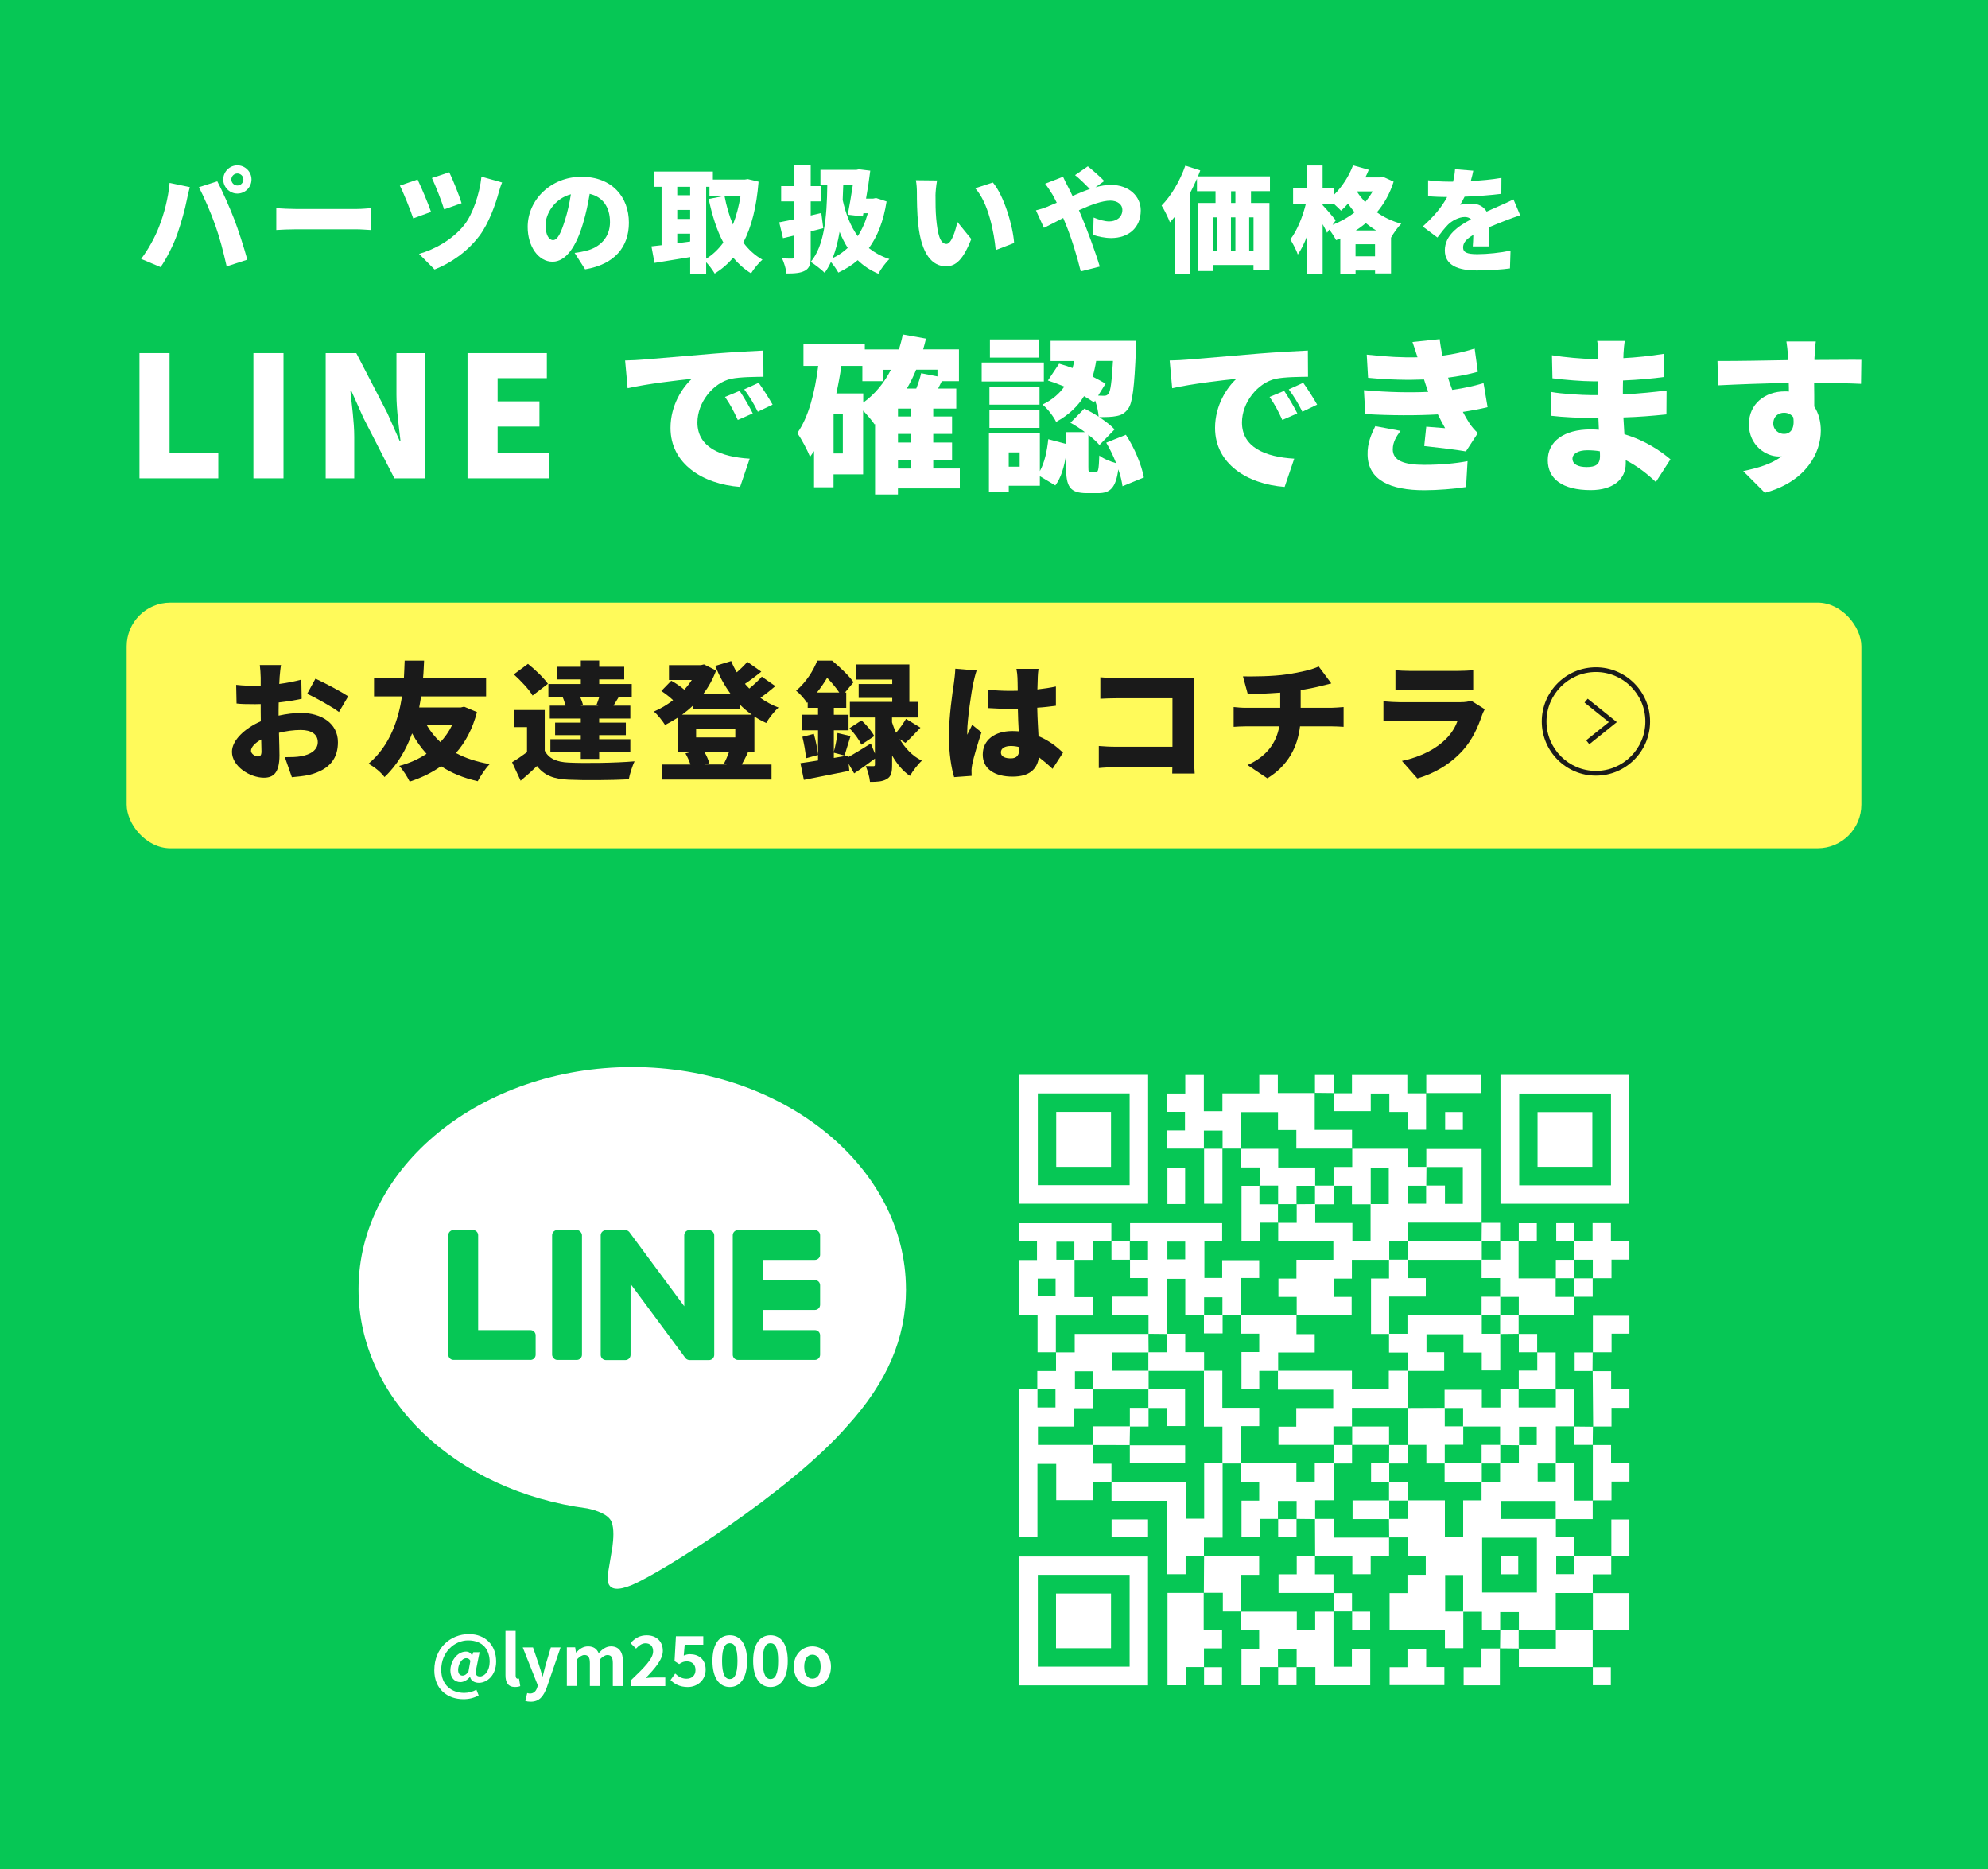 <?xml version="1.0" encoding="UTF-8"?><svg id="_レイヤー_2" xmlns="http://www.w3.org/2000/svg" viewBox="0 0 518 487"><defs><style>.cls-1{fill:#fffa5a;}.cls-2{fill:#fff;}.cls-3{fill:#06c755;}.cls-4{fill:#1a1a1a;}</style></defs><g id="_レイヤー_1-2"><rect class="cls-3" width="518" height="487"/><path class="cls-2" d="m36.34,91.99h7.84v26.06h12.7v6.57h-20.54v-32.63Z"/><path class="cls-2" d="m66.03,91.99h7.84v32.63h-7.84v-32.63Z"/><path class="cls-2" d="m84.86,91.99h7.97l8.1,15.63,3.2,7.23h.22c-.39-3.46-1.05-8.15-1.05-12.04v-10.82h7.44v32.63h-7.97l-8.06-15.72-3.2-7.14h-.22c.35,3.64,1.01,8.1,1.01,12.04v10.82h-7.44v-32.63Z"/><path class="cls-2" d="m121.82,91.99h20.67v6.53h-12.83v6.04h10.9v6.57h-10.9v6.92h13.31v6.57h-21.15v-32.63Z"/><path class="cls-2" d="m167.41,93.69c4.12-.35,10.73-.88,18.74-1.58,4.38-.35,9.55-.66,12.74-.79l.04,6.83c-2.28.04-6,.04-8.41.53-4.73,1.05-8.8,6.18-8.8,11.39,0,6.44,6.04,8.98,13.62,9.42l-2.5,7.36c-9.77-.74-18.13-6.04-18.13-15.37,0-6,3.2-10.64,5.56-12.79-3.77.39-11.47,1.27-16.73,2.45l-.66-7.23c1.75-.04,3.68-.13,4.51-.22Zm28.73,14.01l-3.9,1.71c-1.18-2.54-1.93-3.99-3.33-6l3.81-1.58c1.09,1.62,2.63,4.25,3.42,5.87Zm5.17-2.28l-3.85,1.84c-1.27-2.5-2.1-3.85-3.55-5.82l3.77-1.71c1.14,1.58,2.76,4.12,3.63,5.69Z"/><path class="cls-2" d="m250.09,127.24h-16.12v1.58h-5.96v-18.35l-.13.09c-.57-.88-1.84-2.36-2.98-3.59v16.6h-7.71v3.37h-5.08v-9.42c-.35.53-.7,1.01-1.05,1.49-.57-1.49-2.23-4.73-3.33-6.17,2.98-4.2,4.6-10.64,5.47-17.52h-3.85v-5.74h15.99v1.45h8.89c.39-1.27.74-2.54,1.01-3.9l6.04,1.09c-.22.96-.48,1.88-.74,2.8h9.33v8.28h-4.47c-.35.66-.66,1.31-.96,1.93h4.73v5.21h-6v2.06h4.9v4.55h-4.9v2.23h4.9v4.55h-4.9v2.23h6.92v5.17Zm-30.48-19.31h-2.41v10.2h2.41v-10.2Zm5.3-3.02c3.02-2.19,5.43-5.08,7.23-8.58h-2.1v2.98h-5.34v-3.99h-5.47c-.35,2.41-.79,4.82-1.31,7.18h7.01v2.41Zm12.44,1.53h-3.37v2.06h3.37v-2.06Zm0,6.61h-3.37v2.23h3.37v-2.23Zm-3.37,9.02h3.37v-2.23h-3.37v2.23Zm4.73-25.75c-.7,1.75-1.53,3.37-2.41,4.9h2.45c.53-1.36,1.01-2.8,1.27-3.99l4.25.83v-1.75h-5.56Z"/><path class="cls-2" d="m271.99,99.39h-16.2v-4.95h16.2v4.95Zm20.5,27.28c-.18-1.27-.53-2.8-1.1-4.38-.66,4.86-2.15,6.18-5.25,6.18h-2.93c-4.51,0-5.43-1.75-5.43-6.79v-3.15c-.48,3.02-1.27,5.87-2.8,7.93l-4.03-2.41v2.5h-8.1v1.58h-5.17v-15.2h13.27v9.81c1.23-2.23,1.88-5.26,2.19-8.32l4.64,1.23v-3.07h4.91c-1.23-.92-2.54-1.75-3.77-2.45l3.63-3.68c1.18.57,2.5,1.31,3.72,2.1-.09-1.27-.44-2.85-.92-4.2l-.31.48c-.74-.53-1.62-1.05-2.58-1.62-1.58,2.58-3.9,4.86-7.27,6.7-.7-1.45-2.28-3.5-3.55-4.51,2.63-1.27,4.42-2.89,5.69-4.69-1.45-.61-2.93-1.14-4.29-1.58l2.93-4.38c1.14.31,2.32.7,3.5,1.14.18-.61.31-1.23.44-1.84h-6.17v-5.25h22.33s0,1.53-.09,2.23c-.39,9.77-.88,14.01-2.06,15.5-.92,1.23-1.84,1.66-3.11,1.88-1.01.22-2.63.26-4.38.26,1.58,1.05,3.07,2.19,3.99,3.2l-3.94,4.07c-.66-.79-1.71-1.75-2.89-2.67v8.32c0,1.31.04,1.45.66,1.45h1.23c.66,0,.83-.53.96-4.38.92.79,2.85,1.58,4.38,2.01-.7-1.84-1.62-3.72-2.58-5.34l5.12-2.06c2.28,3.42,4.12,7.97,4.69,11.12l-5.56,2.28Zm-21.63-21.24h-13.05v-4.73h13.05v4.73Zm-13.05,1.31h13.05v4.73h-13.05v-4.73Zm12.96-13.58h-12.83v-4.73h12.83v4.73Zm-5.08,24.7h-2.85v3.72h2.85v-3.72Zm19.93-23.82c-.22,1.4-.53,2.76-.92,4.07,1.27.66,2.41,1.27,3.37,1.84l-1.93,3.11c.57.04,1.05.04,1.45.04.53.04.92-.09,1.27-.57.48-.66.83-2.93,1.14-8.5h-4.38Z"/><path class="cls-2" d="m309.3,93.69c4.12-.35,10.73-.88,18.74-1.58,4.38-.35,9.55-.66,12.74-.79l.04,6.83c-2.28.04-6,.04-8.41.53-4.73,1.05-8.8,6.18-8.8,11.39,0,6.44,6.04,8.98,13.62,9.42l-2.5,7.36c-9.77-.74-18.13-6.04-18.13-15.37,0-6,3.2-10.64,5.56-12.79-3.77.39-11.47,1.27-16.73,2.45l-.66-7.23c1.75-.04,3.68-.13,4.51-.22Zm28.73,14.01l-3.9,1.71c-1.18-2.54-1.93-3.99-3.33-6l3.81-1.58c1.09,1.62,2.63,4.25,3.42,5.87Zm5.17-2.28l-3.85,1.84c-1.27-2.5-2.1-3.85-3.55-5.82l3.77-1.71c1.14,1.58,2.76,4.12,3.63,5.69Z"/><path class="cls-2" d="m372.14,102.1c-.13-.39-.26-.74-.39-1.09-.26-.83-.53-1.53-.7-2.15-4.12.18-9.07.09-14.58-.44l-.35-6.04c5.12.57,9.37.79,13.23.7-.39-1.27-.83-2.58-1.31-3.98l7.09-.74c.17,1.53.44,2.93.7,4.29,2.89-.35,5.61-.96,8.41-1.84l.83,6.04c-2.36.66-4.99,1.18-7.75,1.53.13.53.31,1.01.48,1.53.18.48.39,1.05.61,1.66,3.5-.48,6-1.14,8.15-1.75l1.05,6.26c-1.97.48-4.12.88-6.44,1.23.57,1.09,1.18,2.15,1.75,3.02.66.96,1.27,1.66,2.15,2.5l-3.11,4.77c-2.45-.44-7.58-1.05-10.86-1.4l.53-5.04c1.53.13,3.68.31,4.91.39-.7-1.23-1.31-2.41-1.88-3.59-5.39.31-12.39.31-18.92-.09l-.35-6.22c6.44.57,12.04.66,16.77.44Zm-9.24,14.93c0,3.02,2.98,4.07,8.19,4.07,4.16,0,8.19-.35,11.3-.96l-.39,6.74c-3.07.48-7.4.83-10.9.83-8.85,0-14.63-2.63-14.76-9.2-.09-3.02.96-5.34,2.01-7.49l6.57,1.23c-1.05,1.4-2.01,2.93-2.01,4.77Z"/><path class="cls-2" d="m423.03,92.03c0,.35-.04.79-.04,1.27,3.37-.18,6.83-.53,10.64-1.14l-.04,6.04c-2.63.39-6.48.74-10.69.92-.04,1.27-.04,2.5-.04,3.63,4.51-.22,8.01-.61,11.39-1.01l-.04,6.22c-3.85.39-7.05.66-11.21.79.09,1.4.18,2.89.26,4.38,5.39,1.58,9.46,4.38,12,6.53l-3.81,5.91c-2.15-2.06-4.82-4.16-7.84-5.69v.88c0,4.12-3.33,6.92-9.11,6.92-7.4,0-11.21-2.93-11.21-7.8s4.2-8.01,11.17-8.01c.74,0,1.45.04,2.15.09-.04-1.01-.09-2.06-.13-3.07h-2.15c-2.32,0-7.36-.22-10.12-.57l-.09-6.22c2.72.53,8.28.83,10.29.83h1.97c0-1.18,0-2.41.04-3.59h-1.4c-2.63,0-7.53-.39-10.51-.79l-.13-6c3.28.53,8.06.96,10.6.96h1.49v-1.49c0-.83-.09-2.23-.31-3.2h7.18c-.13.92-.26,2.15-.31,3.2Zm-9.59,29.65c2.23,0,3.46-.61,3.46-2.85,0-.31,0-.74-.04-1.27-1.05-.18-2.15-.26-3.28-.26-2.45,0-3.85.96-3.85,2.19,0,1.45,1.45,2.19,3.72,2.19Z"/><path class="cls-2" d="m472.78,93.3v.48c4.07,0,9.94-.09,12.22-.04l-.09,6.26c-2.58-.13-6.7-.22-12.22-.26.04,2.1.04,4.34.04,6.18,1.14,1.71,1.71,3.9,1.71,6.26,0,5.61-3.64,13.23-14.58,16.2l-5.65-5.65c3.81-.79,7.44-1.84,10.03-3.85-.26.04-.53.04-.79.04-3.2,0-7.75-2.76-7.75-8.41,0-5.3,4.25-8.54,9.33-8.54.39,0,.74,0,1.09.04,0-.74,0-1.49-.04-2.23-6.57.09-13.05.35-18.39.61l-.18-6.35c5.08.04,12.83-.13,18.48-.22-.04-.17-.04-.35-.04-.48-.17-2.1-.35-3.72-.48-4.38h7.66c-.13.83-.31,3.55-.35,4.34Zm-7.93,19.75c1.4,0,2.89-1.01,2.41-4.34-.57-.79-1.4-1.18-2.41-1.18-1.36,0-2.8.83-2.8,2.85,0,1.58,1.4,2.67,2.8,2.67Z"/><path class="cls-2" d="m44.2,47.65l5.26,1.1c-.27.95-.68,2.73-.8,3.42-.42,2.23-1.52,6.12-2.44,8.74-1.04,2.97-2.88,6.54-4.37,8.68l-5.08-2.14c1.84-2.41,3.62-5.65,4.66-8.35,1.34-3.45,2.41-7.46,2.76-11.44Zm7.61,1.13l4.81-1.54c1.28,2.38,3.39,7.22,4.43,9.92.98,2.56,2.56,7.4,3.39,10.49l-5.38,1.75c-.86-3.8-1.78-7.4-2.94-10.64-1.1-3.15-3.06-7.7-4.31-9.98Zm10.04-5.71c2.02,0,3.68,1.66,3.68,3.68s-1.66,3.68-3.68,3.68-3.68-1.66-3.68-3.68,1.66-3.68,3.68-3.68Zm0,5.26c.86,0,1.57-.71,1.57-1.57s-.71-1.57-1.57-1.57-1.57.71-1.57,1.57.71,1.57,1.57,1.57Z"/><path class="cls-2" d="m77.13,54.45h15.78c1.34,0,2.79-.15,3.65-.21v5.68c-.77-.03-2.44-.18-3.65-.18h-15.78c-1.69,0-3.92.09-5.14.18v-5.68c1.19.09,3.68.21,5.14.21Z"/><path class="cls-2" d="m112.31,55.2l-4.64,1.69c-.65-1.96-2.56-6.77-3.48-8.53l4.61-1.6c.98,2.02,2.82,6.39,3.51,8.44Zm17.62-4.99c-.8,2.97-2.56,7.96-4.99,11.2-3.15,4.16-7.46,7.13-11.71,8.8l-4.04-4.07c3.95-1.1,8.71-3.68,11.77-7.52,2.17-2.73,4.01-8.02,4.49-12.6l5.38,1.52c-.39.89-.68,1.9-.89,2.67Zm-9.66,2.73l-4.55,1.6c-.59-1.99-2.23-6.18-3.18-8.17l4.52-1.49c.77,1.52,2.59,6,3.21,8.05Z"/><path class="cls-2" d="m152.46,70.17l-2.73-4.28c1.25-.15,2.05-.33,2.91-.53,3.77-.92,6.3-3.57,6.3-7.49s-1.87-6.57-5.29-7.37c-.39,2.41-.92,4.99-1.75,7.76-1.75,5.94-4.43,9.92-7.93,9.92-3.68,0-6.48-3.98-6.48-9.06,0-7.07,6.09-13.07,14.02-13.07s12.36,5.23,12.36,11.97c0,6.27-3.68,10.85-11.41,12.15Zm-8.38-7.61c1.19,0,2.08-1.81,3.15-5.26.65-2.02,1.16-4.37,1.52-6.69-4.4,1.19-6.6,5.2-6.6,8.02,0,2.58.89,3.92,1.93,3.92Z"/><path class="cls-2" d="m197.66,47.32c-.53,6.6-1.84,11.8-3.98,15.87,1.37,1.84,3.03,3.36,4.99,4.46-.98.8-2.32,2.47-2.97,3.57-1.81-1.13-3.33-2.5-4.66-4.1-1.37,1.63-2.97,3-4.81,4.16-.53-.89-1.4-2.11-2.23-2.97v3.06h-4.16v-4.4c-3.27.56-6.63,1.07-9.3,1.52l-.8-4.31c.8-.09,1.69-.18,2.64-.3v-15.21h-1.9v-3.98h15.27v2.08h8.35l.74-.12,2.82.68Zm-21.19,1.34v2.2h3.36v-2.2h-3.36Zm0,8.38h3.36v-2.35h-3.36v2.35Zm3.36,5.88v-2.05h-3.36v2.5l3.36-.45Zm4.16,4.49c1.72-1.04,3.21-2.47,4.49-4.22-1.72-3.24-2.91-7.04-3.83-11.35l4.13-.8c.51,2.64,1.22,5.17,2.2,7.46.89-2.26,1.55-4.78,1.99-7.52h-8.11v-2.32h-.86v18.75Z"/><path class="cls-2" d="m211.25,66.81c0,1.99-.33,3.03-1.46,3.68-1.13.65-2.67.77-4.84.77-.12-1.1-.65-2.85-1.16-3.95,1.04.06,2.26.06,2.64.06.42-.03.56-.15.56-.56v-5.47l-2.97.71-.98-4.13c1.13-.21,2.5-.51,3.95-.8v-4.66h-3.45v-3.98h3.45v-5.38h4.25v5.38h2.76v3.98h-2.76v3.68l2.76-.65.51,3.95c-1.07.3-2.17.56-3.27.83v6.54Zm19.76-14.32c-.8,5.11-2.35,9.06-4.61,12.15,1.52,1.19,3.27,2.17,5.35,2.85-.95.86-2.26,2.64-2.88,3.83-2.11-.89-3.89-2.08-5.38-3.54-1.49,1.31-3.18,2.35-5.05,3.24-.45-.83-1.22-1.93-1.93-2.76-.48,1.01-1.01,1.96-1.63,2.82-.65-.71-2.64-2.23-3.63-2.85,3.48-4.16,4.22-11.41,4.31-20h-1.78v-3.98h9.36l.65-.15,2.97.36c-.27,2.26-.65,4.81-1.1,7.28h1.87l.74-.15,2.73.89Zm-10.13,12.09c-.8-1.28-1.52-2.67-2.11-4.19-.42,2.53-1.01,4.81-1.81,6.86,1.46-.68,2.76-1.57,3.92-2.67Zm-1.16-16.34c-.06,1.31-.09,2.61-.15,3.86.8,3.6,2.02,6.8,3.92,9.42,1.13-1.72,2.02-3.74,2.64-5.97h-1.16l-.15.83-3.92-.45c.45-2.38.95-5.26,1.31-7.7h-2.5Z"/><path class="cls-2" d="m243.76,51.04c0,1.96,0,3.89.18,5.88.36,3.89.95,6.63,2.67,6.63,1.37,0,2.41-3.71,2.85-5.73l3.63,4.46c-2.08,5.26-3.98,7.1-6.57,7.1-3.54,0-6.45-3-7.28-11.11-.3-2.82-.33-6.24-.33-8.11,0-.89-.06-2.17-.27-3.21l5.53.06c-.24,1.25-.42,3.18-.42,4.04Zm20.47,12.27l-4.78,1.84c-.42-4.49-1.87-12.3-5.35-16.11l4.61-1.49c2.91,3.42,5.26,11.47,5.53,15.75Z"/><path class="cls-2" d="m273.15,53.74c.74-.3,1.46-.59,2.2-.92-.36-.71-.71-1.43-1.1-2.11-.48-.8-1.28-2.02-1.93-2.85l4.67-1.81c.27.59.92,1.96,1.25,2.53.42.77.8,1.6,1.22,2.47,1.55-.68,3.06-1.31,4.52-1.81-1.07-1.1-2.85-2.85-3.86-3.62l3.33-2.29c1.1.86,3.3,2.79,4.28,3.83l-2.29,1.63c1.4-.39,2.73-.62,4.01-.62,4.84,0,7.79,3.06,7.79,6.63,0,4.58-3.24,7.22-7.73,7.22-1.6,0-3.54-.42-4.67-.83l.12-4.52c1.43.59,2.91,1.01,4.04,1.01,1.66,0,3.45-.89,3.45-3.03,0-1.37-1.28-2.38-3.12-2.38-2.14,0-5.2,1.13-8.2,2.5.24.53.45,1.04.65,1.52,1.28,2.97,3.8,9.78,4.78,13.16l-4.96,1.25c-.92-3.86-2.53-9.03-3.95-12.42-.21-.51-.42-1.01-.62-1.49-2.02,1.04-3.8,1.99-5.02,2.56l-2.08-4.55c1.34-.33,2.76-.83,3.24-1.04Z"/><path class="cls-2" d="m325.96,49.82v3.06h4.81v17.56h-4.16v-1.4h-10.55v1.57h-3.95v-17.74h4.61v-3.06h-4.84v-3.27c-.54,1.25-1.13,2.47-1.75,3.68v21.1h-4.04v-14.83c-.42.51-.83.98-1.25,1.43-.36-1.01-1.49-3.33-2.17-4.37,2.47-2.5,4.81-6.45,6.18-10.4l3.89,1.25c-.18.51-.39,1.04-.59,1.54h18.75v3.86h-4.93Zm-9.89,15.54h1.07v-8.74h-1.07v8.74Zm4.67-8.74v8.74h1.16v-8.74h-1.16Zm1.16-6.8h-1.13v3.06h1.13v-3.06Zm4.72,6.8h-1.13v8.74h1.13v-8.74Z"/><path class="cls-2" d="m363.13,47.32c-.98,3.12-2.47,5.76-4.37,7.99,1.81,1.28,3.92,2.32,6.36,2.97-.86.83-2.08,2.53-2.64,3.6h-.03v9.36h-4.16v-.77h-5.08v.86h-3.98v-9.21c-.36.15-.74.3-1.1.45-.39-.8-1.1-1.9-1.78-2.76l-.56.83c-.3-.62-.71-1.43-1.16-2.23v12.93h-4.07v-9.81c-.71,1.87-1.52,3.54-2.41,4.78-.36-1.19-1.31-2.88-1.93-3.95,1.75-2.26,3.24-5.97,4.04-9.27h-3.33v-3.98h3.62v-6h4.07v6h3.03v1.57c2.08-2.05,3.83-4.78,4.9-7.61l4.1,1.16c-.27.65-.56,1.34-.89,1.99h3.92l.71-.15,2.73,1.25Zm-15.93,11.26c2.11-.83,4.07-1.93,5.76-3.27-.62-.74-1.22-1.52-1.72-2.26-.59.68-1.22,1.31-1.81,1.84-.42-.45-1.19-1.16-1.9-1.81h-2.91v.36c.8.8,2.94,3.33,3.42,3.95l-.83,1.19Zm11.08,8.2v-3.15h-5.08v3.15h5.08Zm.3-6.75c-.95-.56-1.87-1.22-2.7-1.9-.83.68-1.69,1.34-2.61,1.9h5.32Zm-4.93-10.16l-.06.09c.59.92,1.31,1.81,2.11,2.7.74-.86,1.4-1.81,1.96-2.79h-4.01Z"/><path class="cls-2" d="m383.23,47.17c2.67-.15,5.5-.39,7.99-.83l-.03,4.16c-2.76.36-6.42.62-9.57.74-.39.77-.77,1.52-1.16,2.11.59-.18,2.11-.3,2.94-.3,1.75,0,3.18.71,3.95,2.08,1.19-.56,2.17-.95,3.21-1.43,1.31-.56,2.53-1.13,3.8-1.75l1.75,4.16c-1.04.3-2.91.98-4.04,1.43s-2.59,1.01-4.16,1.69c.03,1.63.09,3.62.12,4.96h-4.28c.06-.77.12-1.87.15-3-1.87,1.1-2.67,2.08-2.67,3.27,0,1.25.92,1.75,3.71,1.75,2.64,0,6.03-.36,8.65-.92l-.15,4.64c-1.81.27-5.65.53-8.59.53-4.87,0-8.38-1.28-8.38-5.23s3.54-6.36,6.83-8.08c-.45-.48-1.07-.62-1.63-.62-1.52,0-3.36.98-4.37,1.99-.89.92-1.75,1.99-2.76,3.36l-3.83-2.88c2.79-2.5,4.9-4.93,6.36-7.67-1.22,0-3.39-.06-4.96-.21v-4.16c1.49.24,3.74.36,5.35.36h1.16c.27-1.1.45-2.23.51-3.24l4.75.39c-.12.65-.33,1.57-.65,2.7Z"/><rect class="cls-1" x="33" y="157" width="452" height="64" rx="11.39" ry="11.39"/><path class="cls-4" d="m72.86,176.49l-.1,1.7c2.06-.27,4.09-.67,5.75-1.13l.1,4.99c-1.83.4-3.96.73-5.99.96-.03.7-.03,1.4-.03,2.13v1.3c2.1-.47,4.19-.7,5.85-.7,5.26,0,9.61,2.69,9.61,7.62,0,3.89-1.8,7.09-7.48,8.52-1.56.33-3.06.47-4.52.6l-1.83-5.22c1.6,0,3.06-.03,4.16-.23,2.56-.43,4.42-1.66,4.42-3.69s-1.66-3.16-4.42-3.16c-1.83,0-3.83.27-5.69.73.07,2.49.13,4.82.13,5.85,0,4.69-1.66,5.85-4.06,5.85-3.59,0-8.32-2.93-8.32-6.75,0-2.99,3.33-6.12,7.52-7.95-.03-.87-.03-1.73-.03-2.59v-1.9c-.53.03-1,.03-1.43.03-2.4,0-3.73-.03-4.86-.17l-.1-4.86c2.03.23,3.59.23,4.79.23.5,0,1.03,0,1.6-.03v-2.1c0-.7-.13-2.63-.23-3.26h5.52c-.13.63-.3,2.36-.37,3.23Zm-5.69,20.59c.5,0,.96-.13.96-1.3,0-.63-.03-1.76-.07-3.13-1.66.93-2.66,2.03-2.66,2.96,0,.8,1.13,1.46,1.76,1.46Zm23.55-15.67l-2.4,4.09c-1.56-1.23-6.25-3.83-8.28-4.76l2.16-3.93c2.66,1.23,6.65,3.36,8.52,4.59Z"/><path class="cls-4" d="m124.29,185.5c-1.16,4.39-3.03,7.92-5.49,10.68,2.46,1.33,5.39,2.29,8.81,2.89-1.06,1.03-2.46,3.13-3.13,4.46-3.76-.86-6.92-2.16-9.55-3.92-2.4,1.7-5.12,3.03-8.18,4.02-.6-1.23-1.76-3.09-2.73-4.09,2.63-.7,5.02-1.76,7.12-3.16-1.43-1.56-2.69-3.33-3.76-5.32-1.5,4.12-3.76,8.15-7.19,11.38-1-1.3-2.5-2.53-4.16-3.49,5.65-4.69,7.82-11.68,8.72-17.53h-7.29v-4.69h7.78c.13-1.93.13-3.53.2-4.62h5.06c-.07,1.2-.1,2.79-.27,4.62h16.43v4.69h-16.93c-.17.93-.3,1.9-.5,2.89h10.84l.86-.2,3.33,1.4Zm-13.07,3.46c.96,1.63,2.13,3.09,3.53,4.39,1.2-1.3,2.23-2.76,3.03-4.39h-6.55Z"/><path class="cls-4" d="m141.96,195.61c1.1,2.06,3.13,2.93,6.25,3.06,4.16.2,12.17.1,17.13-.33-.53,1.1-1.26,3.33-1.5,4.69-4.36.23-11.44.3-15.7.1-3.76-.17-6.25-1.03-8.22-3.56-1.26,1.23-2.56,2.4-4.26,3.83l-2.23-4.82c1.23-.73,2.59-1.66,3.89-2.63v-6.52h-3.46v-4.46h8.08v10.64Zm-3.19-14.4c-.9-1.6-3.09-3.89-4.89-5.52l3.69-2.73c1.83,1.46,4.12,3.63,5.19,5.19l-3.99,3.06Zm8.58,2.63c-.17-.7-.43-1.53-.73-2.2h-3.73v-3.43h8.45v-1.2h-6.22v-3.29h6.22v-1.63h4.79v1.63h6.52v3.29h-6.52v1.2h8.48v3.43h-3.76l.3.07c-.5.8-.93,1.53-1.3,2.13h4.39v3.36h-8.12v1.06h6.95v3.26h-6.95v1.06h8.12v3.43h-8.12v1.7h-4.79v-1.7h-7.92v-3.43h7.92v-1.06h-6.69v-3.26h6.69v-1.06h-8.08v-3.36h4.09Zm8.05-.13c.23-.63.53-1.36.73-2.06h-4.92c.3.73.6,1.5.7,2.06l-.63.13h4.66l-.53-.13Z"/><path class="cls-4" d="m196.58,195.91h-2.53l.83.17c-.6,1.2-1.13,2.26-1.6,3.09h7.75v3.93h-28.61v-3.93h7.48c-.3-.93-.8-2.03-1.3-2.89l1.46-.37h-3.39v-8.98c-1.1.7-2.23,1.36-3.39,1.93-.63-1.03-1.93-2.66-2.89-3.49,1.73-.73,3.46-1.76,4.99-2.96-.83-.8-2.06-1.73-3.06-2.4l2.59-2.66c1.1.6,2.5,1.53,3.39,2.33.73-.8,1.4-1.66,1.96-2.53h-5.95v-3.86h8.32l.8-.2,3.16,1.6c-.83,2.23-1.96,4.26-3.33,6.09h7.12c-1.6-2.16-2.93-4.62-4.02-7.29l4.16-1.26c.4,1,.9,2,1.46,2.93,1.03-.9,2.03-1.9,2.76-2.73l3.63,2.56c-1.4,1.13-2.89,2.26-4.26,3.16.37.43.73.83,1.13,1.23,1.2-1,2.43-2.13,3.26-3.09l3.53,2.46c-1.23,1.06-2.63,2.16-3.89,3.06,1.43,1.03,3.03,1.9,4.72,2.53-1.1.93-2.53,2.79-3.23,4.02-1.06-.5-2.1-1.06-3.06-1.7v9.25Zm-16.03-12.08c-.9.87-1.83,1.63-2.83,2.36h18.16c-1.06-.77-2.1-1.63-3.03-2.56v1.13h-12.31v-.93Zm.83,6.15v2.13h10.21v-2.13h-10.21Zm7.22,9.01c.47-.86,1-2.06,1.36-3.09h-6.42c.57.96,1.06,2.1,1.26,2.93l-1.2.33h5.79l-.8-.17Z"/><path class="cls-4" d="m234.38,192.49c1.36,2.29,3.26,4.42,5.82,5.69-.96.86-2.43,2.73-3.09,3.96-1.93-1.26-3.46-3.23-4.66-5.32v2.46c0,1.9-.23,3.03-1.4,3.69-1.13.67-2.53.73-4.36.73-.1-1.2-.6-2.93-1.1-4.12.73.03,1.66.03,1.96.03.33,0,.43-.1.43-.43v-1.56c-1.76,1.33-3.69,2.73-5.42,3.86l-1.43-2.49.17,1.83c-4.06.83-8.45,1.7-11.84,2.36l-.9-4.36c1.3-.17,2.89-.43,4.59-.7v-7.85h-4.19v-4.06h4.19v-1.8h-2.69v-1.46l-.17.17c-.6-.96-1.96-2.53-2.86-3.16,2.69-2.3,4.52-5.29,5.52-7.85h3.86c1.93,1.6,4.39,3.89,5.59,5.62l-2.23,2.69h.33v3.99h-3.23v1.8h3.83v4.06h-3.83v5.56c.4-1.43.8-3.43.96-4.86l3.39.8c-.6,1.83-1.13,3.76-1.56,5.06l-2.79-.73v1.36l3.69-.63.03.43c1.63-.9,3.79-2.23,5.92-3.56l1.06,2.63v-9.41h-6.52v-4.06h11.04v-1.03h-8.75v-3.63h8.75v-1.16h-9.51v-3.93h13.97v9.75h2.33v4.06h-6.85v1.26c.27.87.63,1.8,1.06,2.73.93-1.1,1.96-2.53,2.59-3.63l3.76,2.3c-1.4,1.46-2.79,2.96-3.92,3.96l-1.56-1.03Zm-22.32-1.3c.5,1.76.93,3.99,1.1,5.49l-3.16.87c-.07-1.53-.5-3.83-.93-5.59l2.99-.77Zm6.62-10.78c-.83-1.23-2.03-2.66-3.16-3.83-.73,1.23-1.6,2.53-2.66,3.83h5.82Zm5.75,13.6c-.5-1.23-1.86-3.03-3.09-4.29l3.13-2.03c1.3,1.16,2.73,2.86,3.33,4.09l-3.36,2.23Z"/><path class="cls-4" d="m253.58,178.08c-.4,1.73-1.56,9.48-1.56,12.57,0,.1,0,.63.03.77.4-.96.83-1.6,1.26-2.59l2.43,1.96c-1,2.99-2,6.35-2.4,8.28-.1.47-.2,1.23-.2,1.56,0,.37,0,.96.03,1.5l-4.56.33c-.7-2.26-1.36-6.15-1.36-10.68,0-5.09.93-11.34,1.3-13.8.13-1,.33-2.53.37-3.76l5.56.47c-.3.73-.77,2.79-.9,3.39Zm16.83-1.6c-.03.63-.07,1.73-.1,3.13,1.7-.2,3.33-.43,4.82-.76v5.02c-1.5.2-3.13.4-4.86.5.07,3.06.23,5.42.33,7.42,2.83,1.16,4.89,2.89,6.39,4.29l-2.73,4.22c-1.23-1.16-2.43-2.16-3.56-3.03-.43,3.13-2.49,5.06-6.85,5.06-4.69,0-7.78-2-7.78-5.75s3.06-6.12,7.72-6.12c.57,0,1.13.03,1.66.07-.1-1.76-.2-3.79-.23-5.89-.63.03-1.26.03-1.86.03-2,0-3.99-.07-5.95-.2l-.03-4.79c1.93.2,3.92.3,5.95.3.63,0,1.23,0,1.86-.03-.03-1.56-.03-2.79-.07-3.39,0-.5-.13-1.6-.27-2.3h5.75c-.1.63-.17,1.5-.2,2.23Zm-7.02,21.09c1.6,0,2.23-.86,2.23-2.69v-.23c-.73-.2-1.46-.3-2.23-.3-1.56,0-2.59.6-2.59,1.66,0,1.16,1.16,1.56,2.59,1.56Z"/><path class="cls-4" d="m291.1,176.69h16.96c1.06,0,2.66-.07,3.16-.1-.03.8-.1,2.26-.1,3.36v17.26c0,1.13.07,3.03.17,4.32h-5.85c0-.57.03-1.13.03-1.66h-14.6c-1.26,0-3.36.1-4.56.23v-5.75c1.3.1,2.83.2,4.39.2h14.8v-12.64h-14.4c-1.5,0-3.36.07-4.39.13v-5.59c1.33.13,3.19.23,4.39.23Z"/><path class="cls-4" d="m335.32,175.69c3.53-.53,6.59-1.23,8.28-2.06l3.29,4.42c-1.36.33-2.36.6-2.96.73-1.56.4-3.26.73-5.02,1v4.62h7.95c.7,0,2.46-.13,3.23-.2v5.16c-1-.07-2.16-.13-3.13-.13h-8.22c-.63,5.29-3.03,10.18-8.52,13.54l-5.16-3.46c4.92-2.23,7.48-5.65,8.28-10.08h-8.71c-1,0-2.3.07-3.19.13v-5.16c1,.1,2.09.2,3.16.2h8.98v-3.96c-3.09.23-6.35.37-8.45.4l-1.26-4.62c2.56.03,7.75.03,11.44-.53Z"/><path class="cls-4" d="m386.15,186.37c-1.1,3.19-2.5,6.32-4.96,9.08-3.29,3.69-7.62,6.12-11.88,7.35l-4.02-4.56c5.19-1.1,9.05-3.29,11.44-5.69,1.63-1.63,2.53-3.29,3.09-4.82h-15.13c-.83,0-2.73.03-4.22.17v-5.19c1.53.13,3.09.23,4.22.23h15.83c1.26,0,2.26-.17,2.79-.4l3.56,2.23c-.27.5-.6,1.2-.73,1.6Zm-18.83-11.58h12.61c1.06,0,2.96-.07,3.93-.2v5.19c-.93-.07-2.73-.13-3.99-.13h-12.54c-1.13,0-2.73.03-3.73.13v-5.19c.93.13,2.56.2,3.73.2Z"/><path class="cls-4" d="m415.84,202.07c-7.78,0-14.11-6.33-14.11-14.11s6.33-14.11,14.11-14.11,14.11,6.33,14.11,14.11-6.33,14.11-14.11,14.11Zm0-26.99c-7.1,0-12.88,5.78-12.88,12.88s5.78,12.88,12.88,12.88,12.88-5.78,12.88-12.88-5.78-12.88-12.88-12.88Z"/><polygon class="cls-4" points="414.12 193.89 413.3 192.87 419.21 188.13 412.87 183.04 413.69 182.03 421.29 188.13 414.12 193.89"/><path class="cls-2" d="m381.28,419.83v9.56h-4.79v-4.63h-14.42v-9.71h4.66v-4.78h4.77v-4.84h-4.65v-4.9h-4.92l.04.05c-.02-1.62-.03-3.25-.05-4.87,1.58,0,3.17,0,4.83,0v-4.83h9.73v9.6h4.77v-9.61h4.79c0-1.72,0-3.26,0-4.8,1.58,0,3.17,0,4.83,0v-4.83h4.89v-4.77h4.66v-4.78h-4.61c0,1.66,0,3.24,0,4.82-1.65-.02-3.29-.04-4.94-.05v-4.82c-3.34,0-6.49,0-9.64,0,0-1.58,0-3.17,0-4.83h-4.83v-4.73h9.71v4.61h4.83v-4.71h4.8l-.04-.04v4.74h9.69v-4.74l-.04.05h4.82v9.64l.05-.04h-4.82c0,3.39,0,6.54,0,9.69-1.58,0-3.16,0-4.74,0v4.69h4.7v-4.74h4.9v9.7h4.79l-.05-.04v4.87c-3.26,0-6.45,0-9.64,0,0-1.58,0-3.16,0-4.74h-14.33v4.7h14.38v4.79h4.82c0,1.74,0,3.32,0,4.9-1.58,0-3.16,0-4.74,0v4.69h4.7v-4.74c3.23.02,6.46.04,9.69.06l-.05-.05v4.79h-4.82v4.9l.05-.04h-9.69v9.69l.04-.04h-9.69l.04.04v-4.73h-4.87v4.73l.04-.05h-4.79v-4.77c-1.74,0-3.32,0-4.9,0,0-3.18,0-6.37,0-9.57h-4.69v9.52h4.74Zm4.91-19.21v14.27h14.27v-14.27h-14.27Z"/><path class="cls-2" d="m352.29,299.28h14.46v4.71c1.76,0,3.35,0,4.93,0-.02,1.64-.03,3.29-.05,4.93-1.58,0-3.16,0-4.74,0v4.69h4.7v-4.74h4.91v4.77h4.66v-9.61h-9.52v-4.7h14.41v19.23l.05-.04h-19.29v4.87c-1.58,0-3.17,0-4.83,0v4.83h-9.73v4.89h-4.68v4.77h4.62v4.77h-14.37l.05.04v-4.81h-4.76v-4.78h4.69v-4.89h9.62v-4.77h-14.37v-4.91l-.05.04h4.87v-4.87l-.04.04c1.62-.01,3.25-.03,4.87-.04v4.92h9.68v4.64h4.74c0-3.26,0-6.41,0-9.56,1.58,0,3.16,0,4.74,0v-9.51h-4.7v9.56h-4.9v-4.83h-4.79v-4.9h4.87v-4.79l-.04.05Z"/><path class="cls-2" d="m289.62,386.06h-4.81v4.76h-9.6v-9.45h-4.89v19.11h-4.72v-38.54c1.56,0,3.14,0,4.73,0,0,1.58,0,3.16,0,4.74h4.69v-4.7h-4.74v-4.79h4.88v-4.9l-.05.04h4.92v-4.82h19.25l-.04-.04c.01,1.62.03,3.25.04,4.87h-9.55v4.78h9.56c0,1.62,0,3.24,0,4.87-4.84,0-9.68,0-14.51,0,0-1.58,0-3.16,0-4.74h-4.69v4.7h4.74v4.92h-4.9v4.78h-9.48v4.78h14.38v4.9h4.78v4.79l.04-.05Z"/><path class="cls-2" d="m265.6,280.03h33.56v33.57h-33.56v-33.57Zm4.82,4.82v23.92h23.92v-23.92h-23.92Z"/><path class="cls-2" d="m299.13,439.08h-33.56v-33.57h33.56v33.57Zm-28.71-28.8v23.92h23.92v-23.92h-23.92Z"/><path class="cls-2" d="m390.97,313.61v-33.57h33.57v33.57h-33.57Zm28.8-28.72h-23.92v23.92h23.92v-23.92Z"/><path class="cls-2" d="m294.45,323.4v-4.74h24v4.64h-4.63v9.64h4.64v-4.63h9.64v4.64h-4.76v9.75l.05-.04c-1.62.02-3.25.03-4.87.05,0-1.58,0-3.16,0-4.74h-4.78v4.74h-4.9v-9.55h-4.75v14.37c-1.62-.02-3.25-.03-4.87-.05l.04.04v-4.91h-9.54v-4.82h9.43v-4.82h-4.71v-4.8l-.04.04h4.73v-4.87h-4.73l.05.04Zm14.37.07h-4.64v4.62h4.64v-4.62Z"/><path class="cls-2" d="m342.57,284.71v9.65h9.72c0,1.76,0,3.34,0,4.93,0,0,.04-.05.04-.05h-14.55v-4.84h-4.78v-4.67h-9.65v9.56l.04-.05h-4.87s.04.05.04.05v-4.73h-4.87v4.73l.04-.05h-9.56v-4.73h4.59v-4.84h-4.6v-4.78h4.68v-4.82h4.84v9.43h4.84v-4.66h9.6v-4.77h4.84v4.69c3.3,0,6.48,0,9.67,0,0,0-.05-.04-.05-.04Z"/><path class="cls-2" d="m275.15,352.3h-4.8v-9.61h-4.79v-14.41h4.64v-4.84h-4.59v-4.77h23.97v4.73l.05-.04h-4.9v4.87c-1.71,0-3.25,0-4.79,0,0-1.58,0-3.16,0-4.74h-4.69v4.7h4.74v9.74h4.71v4.79h-9.58v9.63l.05-.04Zm-.1-19.19h-4.66v4.63h4.66v-4.63Z"/><path class="cls-2" d="m347.46,419.83v14.39h4.79v-4.59h4.78v9.43h-14.29v-4.76h-4.92l.04.05v-4.73h-4.87v4.73l.04-.05h-4.81v4.76h-4.74v-9.52h4.61v-4.79h-4.71v-4.92l-.05.04h14.57v4.72h4.79v-4.72h4.81l-.05-.04Z"/><path class="cls-2" d="m313.74,405.36h-4.81v4.76h-4.77v-19.14h-14.54c0-1.75,0-3.33,0-4.92,0,0-.04.05-.04.05h19.39v9.54h4.79v-14.41h4.81c0,6.4,0,12.8,0,19.36h-4.87v4.8l.04-.05Z"/><path class="cls-2" d="m313.74,434.3h-4.8v4.76h-4.73v-24.06c3.11,0,6.3,0,9.48,0,0,0-.05-.04-.05-.04v9.67h4.79v4.82h-4.72v4.9l.05-.05Z"/><path class="cls-2" d="m323.34,342.69c4.84,0,9.68,0,14.52,0,0,0-.05-.04-.05-.04v4.92h4.76v4.78h-9.53v4.81h-4.92v4.71h-4.64v-9.63h4.63v-4.79h-4.72v-4.81l-.05.04Z"/><path class="cls-2" d="m410.17,337.82v4.82h-14.47l.04.05v-4.82h-4.87v-4.9h-4.82v-4.79c1.58,0,3.17,0,4.87,0v-4.82l-.04.05c1.62,0,3.24,0,4.86,0l-.05-.05v9.69h9.7l-.04-.05v4.87h4.87l-.05-.04Z"/><path class="cls-2" d="m371.58,284.77v9.55h-4.73v-4.62h-4.84v-4.82h-4.84v4.61h-9.66v-4.72l-.05.05h4.81v-4.76h14.43v4.77h4.92l-.05-.05Z"/><path class="cls-2" d="m415,424.65c0,3.23,0,6.46,0,9.69l.05-.05h-19.29v-4.82l-.05.04h9.69v-4.87l-.04.04c3.23,0,6.46,0,9.69,0l-.05-.04Z"/><path class="cls-2" d="m328.22,308.93v-4.79h-4.83c0-1.74,0-3.32,0-4.9,0,0-.04.05-.04.05h9.71v4.86h9.63v4.78c-1.58,0-3.17,0-4.87,0v4.82l.04-.04c-1.62,0-3.25,0-4.87,0l.04.04v-4.87h-4.87l.05.04Z"/><path class="cls-2" d="m323.39,419.83h-4.76v-4.87c-1.77,0-3.38,0-5,0,0,0,.05.05.05.04.02-3.22.04-6.43.06-9.64,0,0-.04.05-.04.05h14.39v4.87h-4.74v9.61l.05-.04Z"/><path class="cls-2" d="m361.94,400.53v4.8h-4.79v4.79h-4.78v-4.77h-9.73l.04.05c-.01-3.23-.03-6.46-.04-9.69h4.91v4.87h14.43l-.04-.05Z"/><path class="cls-2" d="m410.22,328.22c0-1.62,0-3.24,0-4.86l-.05.05h4.8v-4.76h4.78v4.68h4.81v4.83h-4.66v4.85h-4.91s.04.05.04.05v-4.87h-4.87l.05.04Z"/><path class="cls-2" d="m371.61,429.63v4.67h4.74v4.72h-14.27v-4.67h4.65v-4.73h4.88Z"/><path class="cls-2" d="m415,415.05h9.56v9.6c-3.18,0-6.37,0-9.56,0,0,0,.05.04.05.04v-9.69l-.05.04Z"/><path class="cls-2" d="m342.64,405.36v4.79h4.82v4.9l.05-.04h-14.37v-4.86h4.74v-4.75h4.81l-.04-.05Z"/><path class="cls-2" d="m333.04,318.53h-4.81v4.76h-4.74v-14.36c1.56,0,3.14,0,4.72,0,0,0-.05-.04-.05-.04v4.87h4.87l-.04-.04c0,1.62,0,3.25,0,4.87l.05-.04Z"/><path class="cls-2" d="m415,376.46h4.79v4.77h4.79v4.76h-4.68v4.89c-1.75,0-3.33,0-4.91,0,0,0,.05.04.05.04v-14.52l-.04.05Z"/><path class="cls-2" d="m414.95,357.23h4.86v4.66h4.76v4.88h-4.67v4.87c-1.68,0-3.26,0-4.83,0,0,0,.05.04.05.04-.04-4.84-.08-9.67-.12-14.51,0,0-.04.05-.04.05Z"/><path class="cls-2" d="m415.05,352.34v-9.55h9.52v4.66h-4.65v4.84h-4.91l.05.05Z"/><path class="cls-2" d="m390.81,429.42v9.65h-9.44v-4.71h4.65v-4.89c1.69,0,3.26,0,4.84,0,0,0-.05-.04-.05-.04Z"/><path class="cls-2" d="m371.63,284.81v-4.74h14.35v4.69c-4.81,0-9.6,0-14.39,0,0,0,.05.05.05.05Z"/><path class="cls-2" d="m400.53,352.34h4.82c0,3.26,0,6.46,0,9.65,0,0,.04-.05.04-.05h-9.69l.04.04v-4.9h4.82v-4.79l-.04.05Z"/><path class="cls-2" d="m318.52,299.23v14.38h-4.78c0-4.79,0-9.59,0-14.38l-.04.05h4.87l-.04-.05Z"/><path class="cls-2" d="m308.8,313.69h-4.61v-9.5h4.61v9.5Z"/><path class="cls-2" d="m419.86,405.41v-9.55h4.7v9.51c-1.58,0-3.16,0-4.74,0,0,0,.05.05.05.05Z"/><path class="cls-2" d="m289.64,400.42v-4.57h9.5v4.57h-9.5Z"/><path class="cls-2" d="m410.17,371.64c1.65.02,3.29.03,4.94.05,0,0-.05-.05-.05-.04-.02,1.61-.04,3.21-.06,4.82,0,0,.04-.05.04-.05h-4.82v-4.82l-.05.04Z"/><path class="cls-2" d="m395.74,323.4v-4.73h4.7v4.69c-1.59,0-3.17,0-4.74,0,0,0,.05.05.05.05Z"/><path class="cls-2" d="m415,333v4.83c-1.66,0-3.24,0-4.83,0,0,0,.05.04.05.04v-4.87l-.04.04h4.87l-.04-.05Z"/><path class="cls-2" d="m410.23,323.36h-4.73v-4.7h4.69c0,1.59,0,3.17,0,4.74,0,0,.05-.05.05-.05Z"/><path class="cls-2" d="m405.4,333.05v-4.83c1.66,0,3.24,0,4.83,0l-.05-.04v4.87l.04-.04h-4.87l.04.05Z"/><path class="cls-2" d="m395.7,342.65c0,1.62,0,3.25,0,4.87,0,0,.05-.04.05-.04-1.62.02-3.25.03-4.87.05,0-1.62,0-3.25,0-4.87,1.62.02,3.25.03,4.87.05,0,0-.04-.05-.04-.05Z"/><path class="cls-2" d="m381.17,294.36h-4.62v-4.65h4.62v4.65Z"/><path class="cls-2" d="m347.46,415.05h4.82v4.82l.05-.05c-1.62,0-3.24,0-4.87,0,0,0,.05.04.05.04v-4.87l-.05.04Z"/><path class="cls-2" d="m289.57,323.4c1.62,0,3.25,0,4.87,0,0,0-.05-.04-.05-.04,0,1.62,0,3.25,0,4.87l.04-.04h-4.82v-4.82l-.05.04Z"/><path class="cls-2" d="m352.28,419.87h4.73v4.7h-4.69c0-1.59,0-3.17,0-4.74,0,0-.05.05-.05.05Z"/><path class="cls-2" d="m395.75,429.48c-1.65-.02-3.29-.03-4.94-.05,0,0,.05.05.05.04.02-1.61.04-3.21.06-4.82,0,0-.04.05-.04.05h4.87l-.04-.04v4.87s.05-.04.05-.04Z"/><path class="cls-2" d="m415,352.29c-.02,1.65-.04,3.29-.05,4.94,0,0,.05-.05.04-.05-1.53,0-3.06,0-4.69,0v-4.85c1.6,0,3.17,0,4.75,0,0,0-.05-.05-.05-.05Z"/><path class="cls-2" d="m395.7,347.52h4.83v4.83s.04-.05.04-.05h-4.82v-4.82l-.05.04Z"/><path class="cls-2" d="m386.05,318.57h4.83c0,1.66,0,3.24,0,4.83l.04-.05c-1.62.01-3.25.03-4.87.04.02-1.62.03-3.25.05-4.87l-.05.04Z"/><path class="cls-2" d="m347.52,284.76c-1.65-.02-3.29-.04-4.94-.05,0,0,.05.05.05.04,0-1.53,0-3.06,0-4.69h4.85c0,1.6,0,3.17,0,4.75,0,0,.05-.05.05-.05Z"/><path class="cls-2" d="m313.69,434.34h4.73v4.7h-4.69c0-1.59,0-3.17,0-4.74,0,0-.05.05-.05.05Z"/><path class="cls-2" d="m337.82,434.3v4.74h-4.78v-4.74s-.04.05-.04.05h4.87l-.04-.05Z"/><path class="cls-2" d="m414.99,434.34h4.74v4.7h-4.69c0-1.59,0-3.16,0-4.74,0,0-.05.05-.05.05Z"/><path class="cls-2" d="m347.51,376.41h-14.39v-4.74h4.64v-4.84h9.63v-4.79h-14.41v-4.92h19.28v4.76h9.61v-4.76h4.92c-.02,3.23-.03,6.46-.05,9.69l.05-.04h-14.52v4.87l.04-.04h-4.87v4.87l.04-.05Z"/><path class="cls-2" d="m386.1,342.65v4.82h4.82v9.56h-4.83v-4.67h-4.78v-4.76h-9.62v4.68h4.61v4.88h-9.55v-4.79h-4.82v-4.9h4.8v-4.82h19.36Z"/><path class="cls-2" d="m376.45,366.77v4.82h4.82v4.79h-4.82v4.9h-4.79v-4.87h-4.9l.04.05c0-3.23,0-6.46,0-9.69l-.05.04c3.23-.01,6.46-.03,9.7-.04Z"/><path class="cls-2" d="m333.04,395.71h-4.81v4.76h-4.74v-9.52h4.61v-4.79h-4.76v-4.92h14.45v4.76h4.79v-4.76h4.92v9.61h-4.82v4.91c-1.62-.02-3.25-.03-4.87-.05l.04.05v-4.73h-4.87v4.73l.04-.05Z"/><path class="cls-2" d="m361.98,390.89v4.87h-9.55v-4.87h9.55Z"/><path class="cls-2" d="m361.98,376.41c-3.23,0-6.46,0-9.69,0,0,0,.04.05.04.05v-4.87l-.04.04h9.65v4.82l.04-.05Z"/><path class="cls-2" d="m347.46,381.28c.01-1.62.03-3.25.04-4.87,0,0-.04.05-.04.05h4.87s-.04-.05-.04-.05v4.87h-4.82Z"/><path class="cls-2" d="m366.76,376.41v4.87h-4.82c.01-1.62.03-3.25.04-4.87,0,0-.04.05-.04.05h4.87l-.04-.05Z"/><path class="cls-2" d="m361.98,381.24v4.87h-4.73v-4.87h4.73Z"/><path class="cls-2" d="m366.8,390.93h-4.87v-4.87h4.87v4.87Z"/><path class="cls-2" d="m386.1,381.24v4.87h-9.69v-4.87h9.69Z"/><path class="cls-2" d="m395.6,410.14h-4.61v-4.68h4.61v4.68Z"/><path class="cls-2" d="m390.92,381.28h-4.87v-4.87h4.87c0,1.62,0,3.25,0,4.87Z"/><path class="cls-2" d="m366.8,328.18v4.81h4.71v4.79h-9.54v9.74h-4.73v-14.44h4.69v-4.91h4.87Z"/><path class="cls-2" d="m342.64,313.75v-4.87c1.62,0,3.25,0,4.87,0v4.87h-4.87Z"/><path class="cls-2" d="m386.1,323.35c0,1.62,0,3.25,0,4.87-6.45,0-12.89,0-19.34,0,0-1.62,0-3.25,0-4.87,6.45,0,12.89,0,19.34,0Z"/><path class="cls-2" d="m323.39,381.28c-1.62,0-3.25,0-4.87,0v-9.62h-4.82v-14.55h4.8v9.65h9.61v4.78h-4.72v9.74Z"/><path class="cls-2" d="m304.05,347.47h4.78v4.8h4.91v4.89h-14.52v-4.87h4.82v-4.82Z"/><path class="cls-2" d="m294.35,376.53h14.46v4.6h-14.42c0-1.5,0-3.08,0-4.66,0,0-.04.05-.04.05Z"/><path class="cls-2" d="m299.23,366.81v-4.87h9.56v9.58h-4.64v-4.71h-4.92Z"/><path class="cls-2" d="m284.75,376.46v-4.87h9.69c-.03,1.64-.06,3.29-.1,4.93,0,0,.05-.05.04-.05-3.21,0-6.43-.01-9.64-.02Z"/><path class="cls-2" d="m294.4,371.64v-4.87h4.87v4.87h-4.87Z"/><path class="cls-2" d="m275.21,289.68h14.28v14.31h-14.28v-14.31Z"/><path class="cls-2" d="m275.16,429.4v-14.25h14.33v14.25h-14.33Z"/><path class="cls-2" d="m400.63,303.98v-14.25h14.28v14.25h-14.28Z"/><path class="cls-2" d="m313.7,342.65c1.62,0,3.25,0,4.87,0v4.73h-4.87v-4.73Z"/><path class="cls-2" d="m337.82,395.71v4.74h-4.78c0-1.58,0-3.16,0-4.74l-.04.05h4.87l-.04-.05Z"/><path class="cls-2" d="m390.92,342.69h-4.87v-4.87h4.87c0,1.62,0,3.25,0,4.87Z"/><path class="cls-2" d="m236.06,335.88c0-31.91-31.99-57.88-71.32-57.88s-71.32,25.96-71.32,57.88c0,28.61,25.37,52.57,59.65,57.1,2.32.5,5.48,1.53,6.28,3.52.72,1.8.47,4.63.23,6.45,0,0-.84,5.03-1.02,6.11-.31,1.8-1.43,7.05,6.18,3.84,7.61-3.21,41.07-24.19,56.04-41.41h0c10.34-11.34,15.29-22.84,15.29-35.61Z"/><path class="cls-3" d="m212.33,354.3h-20.04c-.75,0-1.36-.61-1.36-1.36v-.02h0v-31.07h0v-.03c0-.75.61-1.36,1.36-1.36h20.04c.75,0,1.36.61,1.36,1.36v5.06c0,.75-.61,1.36-1.36,1.36h-13.62v5.25h13.62c.75,0,1.36.61,1.36,1.36v5.06c0,.75-.61,1.36-1.36,1.36h-13.62v5.25h13.62c.75,0,1.36.61,1.36,1.36v5.06c0,.75-.61,1.36-1.36,1.36Z"/><path class="cls-3" d="m138.21,354.3c.75,0,1.36-.61,1.36-1.36v-5.06c0-.75-.61-1.36-1.36-1.36h-13.62v-24.71c0-.75-.61-1.36-1.36-1.36h-5.06c-.75,0-1.36.61-1.36,1.36v31.1h0v.02c0,.75.61,1.36,1.36,1.36h20.04Z"/><rect class="cls-3" x="143.86" y="320.45" width="7.78" height="33.85" rx="1.36" ry="1.36"/><path class="cls-3" d="m184.71,320.45h-5.06c-.75,0-1.36.61-1.36,1.36v18.49l-14.24-19.23s-.07-.1-.11-.14c0,0,0,0,0,0-.03-.03-.05-.06-.08-.08,0,0-.02-.02-.03-.02-.02-.02-.05-.04-.07-.06-.01,0-.02-.02-.04-.03-.02-.02-.05-.03-.07-.05-.01,0-.03-.02-.04-.03-.02-.01-.05-.03-.08-.04-.01,0-.03-.01-.04-.02-.03-.01-.05-.02-.08-.03-.01,0-.03-.01-.04-.02-.03,0-.05-.02-.08-.03-.02,0-.03,0-.05-.01-.03,0-.05-.01-.08-.02-.02,0-.04,0-.06,0-.02,0-.05,0-.07,0-.02,0-.05,0-.07,0-.02,0-.03,0-.05,0h-5.03c-.75,0-1.36.61-1.36,1.36v31.13c0,.75.61,1.36,1.36,1.36h5.06c.75,0,1.36-.61,1.36-1.36v-18.48l14.26,19.26c.1.14.22.25.35.34,0,0,.01,0,.02.01.03.02.06.04.09.05.01,0,.03.01.04.02.02.01.04.02.07.03.02.01.04.02.07.03.01,0,.03.01.04.02.03.01.06.02.09.03,0,0,.01,0,.02,0,.11.03.23.05.36.05h5.03c.75,0,1.36-.61,1.36-1.36v-31.13c0-.75-.61-1.36-1.36-1.36Z"/><path class="cls-2" d="m113.17,435.08c0-5.65,4.14-9.36,9.02-9.36,4.34,0,7.09,2.94,7.09,7.13,0,3.69-2.43,5.56-4.5,5.56-1.15,0-2.09-.54-2.29-1.55h-.04c-.59.79-1.62,1.37-2.47,1.37-1.55,0-2.63-1.15-2.63-3.02,0-2.39,1.73-4.93,4.07-4.93.68,0,1.22.31,1.57,1.01h.04l.29-.85h1.64l-.88,4.39c-.32,1.31,0,1.93.97,1.93,1.24,0,2.54-1.48,2.54-3.82,0-3.04-1.69-5.58-5.62-5.58-3.51,0-7,3.01-7,7.65,0,4.02,2.74,6.03,6.01,6.03,1.1,0,2.29-.34,3.15-.83l.59,1.48c-1.22.68-2.52.99-3.96.99-4.07,0-7.6-2.5-7.6-7.6Zm8.88.47l.52-2.88c-.27-.47-.59-.67-1.06-.67-1.31,0-2.14,1.75-2.14,3.06,0,1.01.49,1.48,1.19,1.48.47,0,.92-.27,1.49-.99Z"/><path class="cls-2" d="m131.71,436.43v-11.54h2.65v11.65c0,.61.27.81.52.81.11,0,.18,0,.36-.04l.32,1.96c-.31.13-.74.23-1.37.23-1.84,0-2.48-1.21-2.48-3.08Z"/><path class="cls-2" d="m136.88,443.11l.49-2.03c.18.05.47.13.7.13,1.03,0,1.6-.65,1.89-1.53l.18-.59-3.93-9.9h2.67l1.6,4.68c.31.9.56,1.87.85,2.85h.09c.23-.94.49-1.91.72-2.85l1.39-4.68h2.54l-3.58,10.39c-.88,2.38-1.96,3.75-4.21,3.75-.59,0-.99-.07-1.39-.2Z"/><path class="cls-2" d="m147.71,429.17h2.16l.2,1.35h.05c.85-.88,1.78-1.6,3.1-1.6,1.44,0,2.29.65,2.77,1.76.92-.97,1.89-1.76,3.21-1.76,2.14,0,3.13,1.51,3.13,4.05v6.28h-2.65v-5.96c0-1.57-.45-2.11-1.41-2.11-.58,0-1.22.38-1.94,1.13v6.93h-2.63v-5.96c0-1.57-.47-2.11-1.42-2.11-.58,0-1.22.38-1.93,1.13v6.93h-2.65v-10.08Z"/><path class="cls-2" d="m164.42,437.73c3.47-3.31,5.76-5.58,5.76-7.51,0-1.31-.72-2.11-2-2.11-.97,0-1.76.65-2.45,1.39l-1.44-1.44c1.22-1.31,2.41-2.03,4.23-2.03,2.52,0,4.19,1.6,4.19,4.05,0,2.27-2.09,4.61-4.46,7.09.67-.07,1.55-.14,2.18-.14h2.92v2.23h-8.93v-1.53Z"/><path class="cls-2" d="m174.71,437.69l1.22-1.69c.76.74,1.69,1.35,2.93,1.35,1.39,0,2.36-.81,2.36-2.27s-.9-2.25-2.25-2.25c-.79,0-1.22.2-2,.7l-1.21-.77.36-6.48h7.13v2.21h-4.84l-.25,2.83c.54-.23.99-.36,1.6-.36,2.23,0,4.11,1.26,4.11,4.03s-2.2,4.52-4.66,4.52c-2.11,0-3.51-.83-4.5-1.82Z"/><path class="cls-2" d="m185.64,432.7c0-4.39,1.78-6.68,4.52-6.68s4.5,2.3,4.5,6.68-1.76,6.81-4.5,6.81-4.52-2.39-4.52-6.81Zm6.52,0c0-3.6-.85-4.61-2-4.61s-2.02,1.01-2.02,4.61.86,4.74,2.02,4.74,2-1.12,2-4.74Z"/><path class="cls-2" d="m196.24,432.7c0-4.39,1.78-6.68,4.52-6.68s4.5,2.3,4.5,6.68-1.76,6.81-4.5,6.81-4.52-2.39-4.52-6.81Zm6.52,0c0-3.6-.85-4.61-2-4.61s-2.02,1.01-2.02,4.61.86,4.74,2.02,4.74,2-1.12,2-4.74Z"/><path class="cls-2" d="m206.84,434.21c0-3.35,2.32-5.29,4.84-5.29s4.84,1.94,4.84,5.29-2.32,5.29-4.84,5.29-4.84-1.94-4.84-5.29Zm6.99,0c0-1.89-.77-3.13-2.14-3.13s-2.14,1.24-2.14,3.13.77,3.13,2.14,3.13,2.14-1.22,2.14-3.13Z"/></g></svg>
